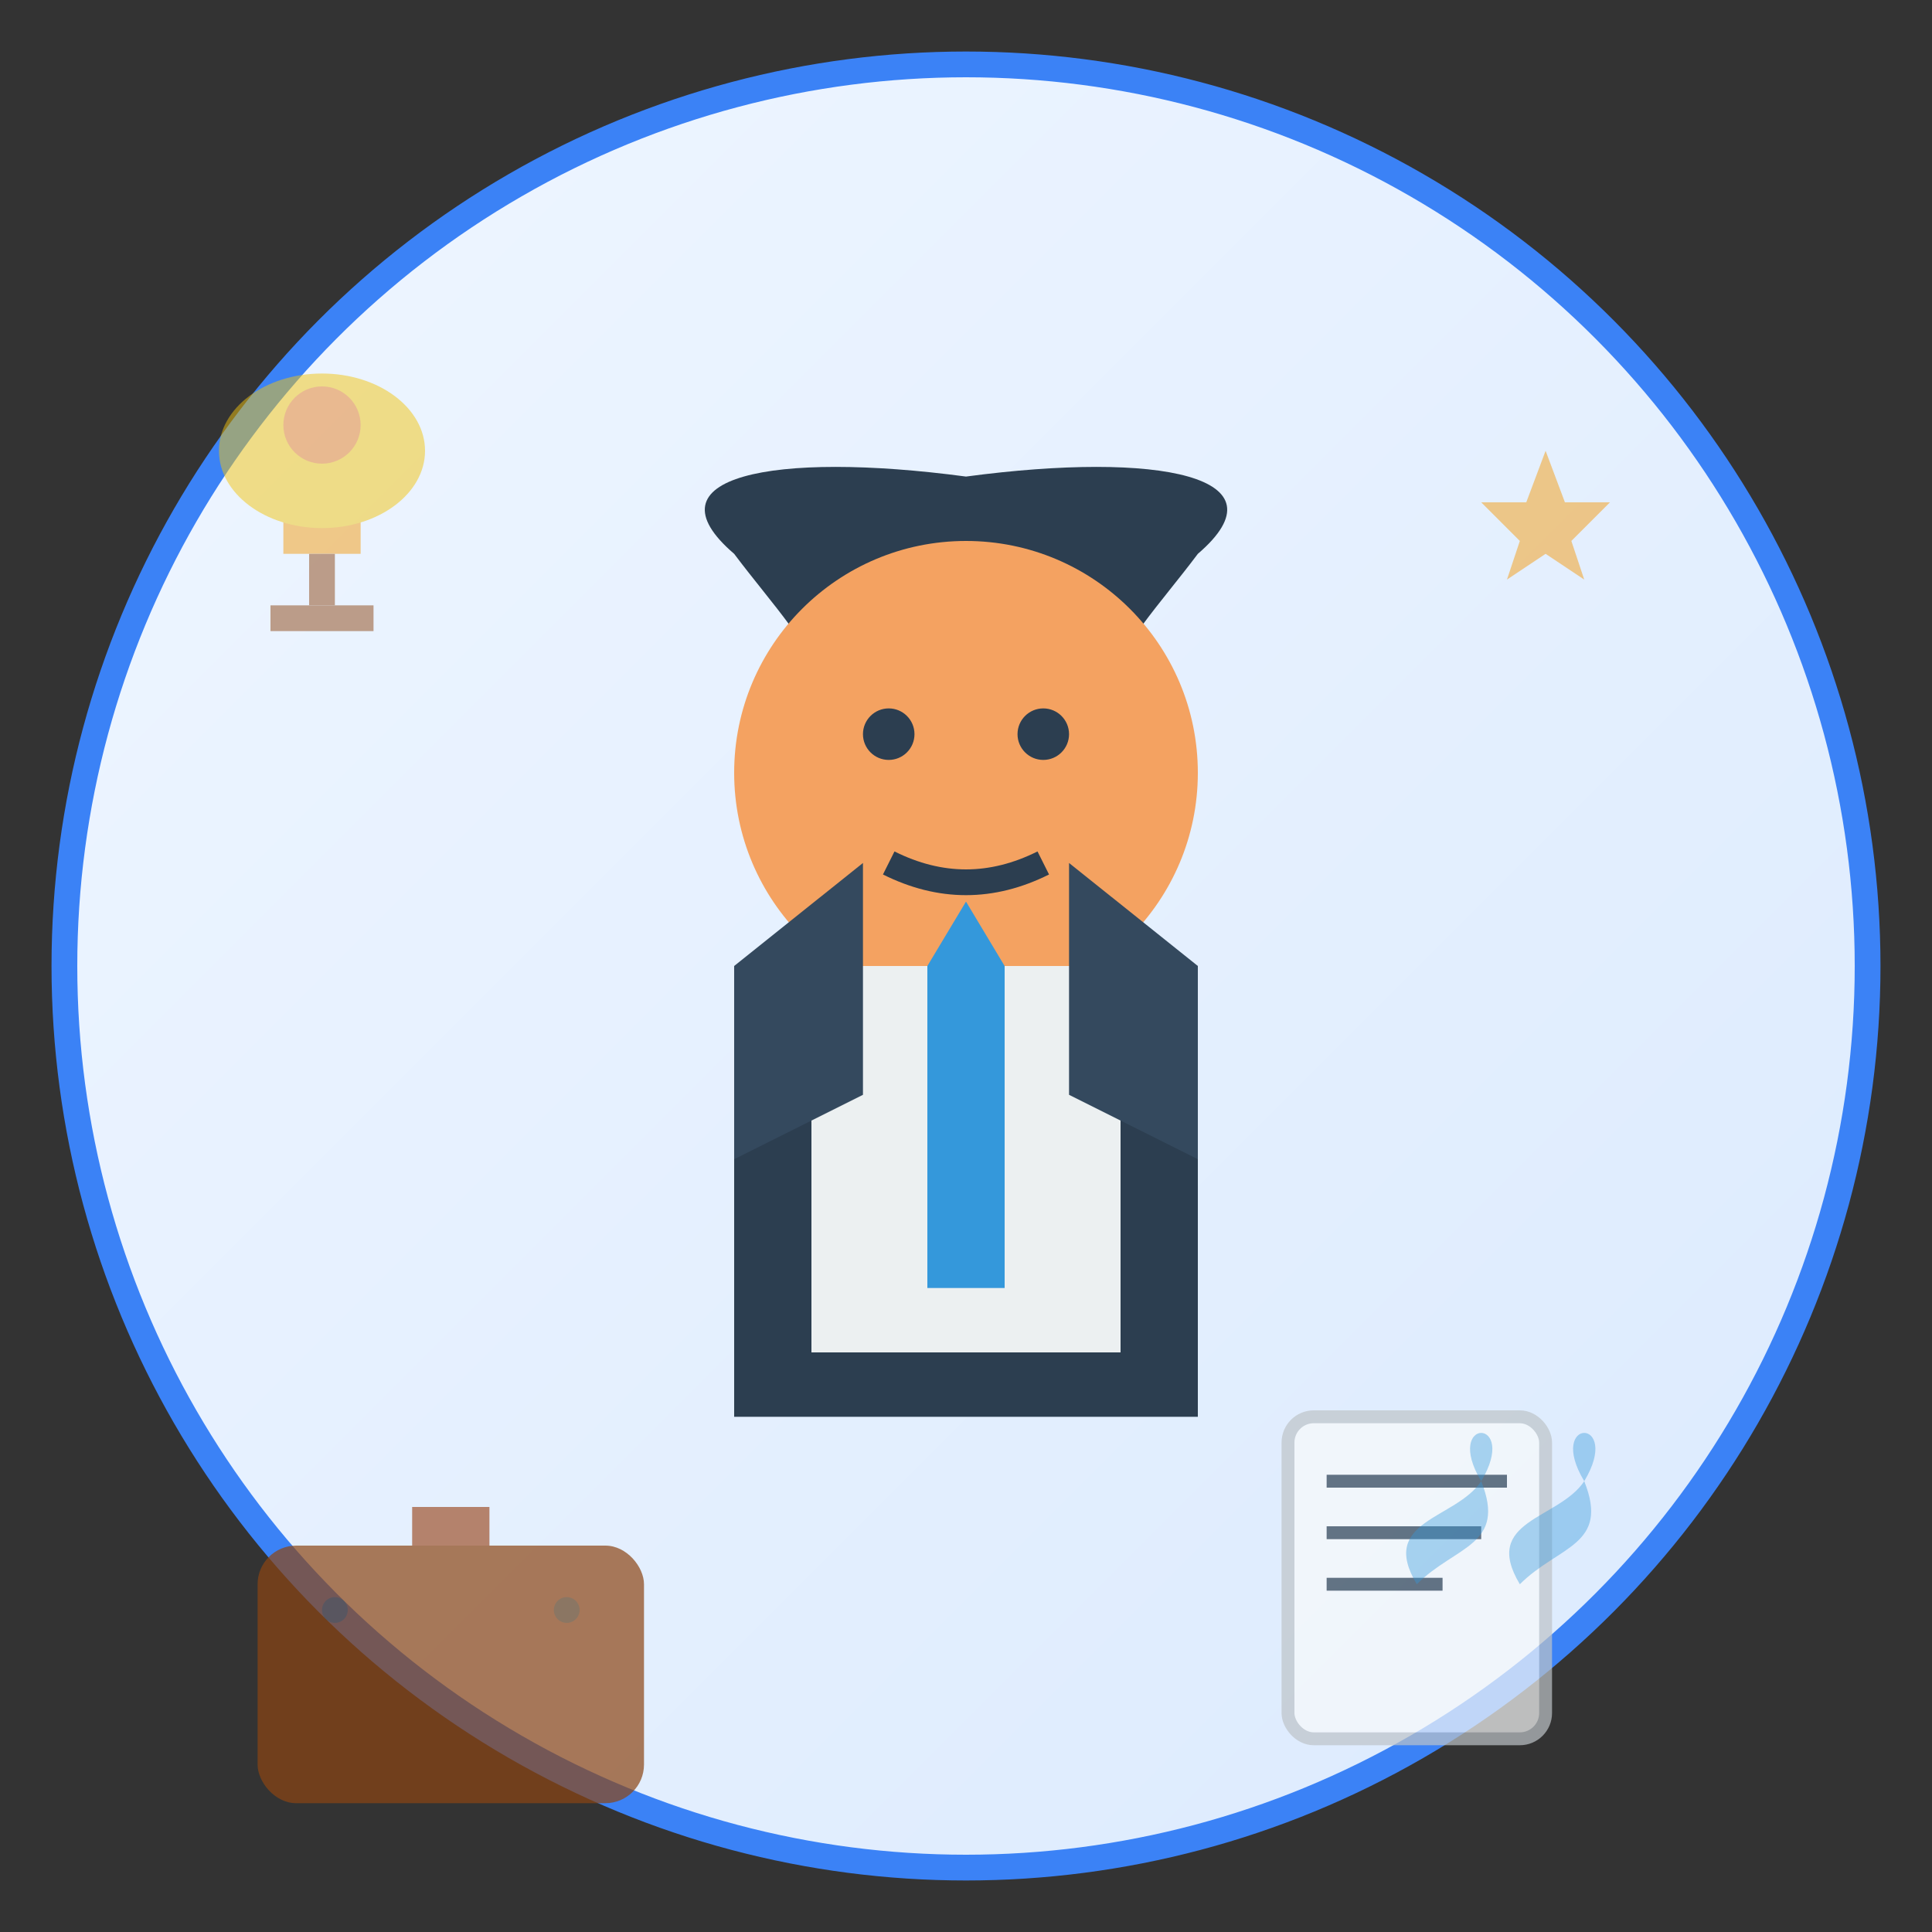 <svg width="150" height="150" viewBox="0 0 150 150" fill="none" xmlns="http://www.w3.org/2000/svg">
  <rect x="0" y="0" width="150" height="150" fill="#333333" stroke="none"/>
  <defs>
    <linearGradient id="maleGrad" x1="0%" y1="0%" x2="100%" y2="100%">
      <stop offset="0%" style="stop-color:#eff6ff;stop-opacity:1" />
      <stop offset="100%" style="stop-color:#dbeafe;stop-opacity:1" />
    </linearGradient>
  </defs>
  
  <!-- Background circle -->
  <circle cx="75" cy="75" r="70" fill="url(#maleGrad)" stroke="#3b82f6" stroke-width="2"/>
  
  <!-- Male business silhouette -->
  <g transform="translate(75, 75)">
    <!-- Hair -->
    <path d="M-18 -32 C-25 -38, -15 -40, 0 -38 C15 -40, 25 -38, 18 -32 C15 -28, 12 -25, 10 -20 L-10 -20 C-12 -25, -15 -28, -18 -32 Z" fill="#2c3e50"/>
    
    <!-- Face -->
    <circle cx="0" cy="-15" r="18" fill="#f4a261"/>
    
    <!-- Eyes -->
    <circle cx="-6" cy="-18" r="2" fill="#2c3e50"/>
    <circle cx="6" cy="-18" r="2" fill="#2c3e50"/>
    
    <!-- Professional smile -->
    <path d="M-6 -8 Q0 -5 6 -8" stroke="#2c3e50" stroke-width="2" fill="none"/>
    
    <!-- Business suit -->
    <rect x="-18" y="0" width="36" height="35" fill="#2c3e50"/>
    
    <!-- Shirt -->
    <rect x="-12" y="0" width="24" height="30" fill="#ecf0f1"/>
    
    <!-- Tie -->
    <rect x="-3" y="0" width="6" height="25" fill="#3498db"/>
    <path d="M-3 0 L0 -5 L3 0" fill="#3498db"/>
    
    <!-- Suit lapels -->
    <path d="M-18 0 L-8 -8 L-8 10 L-18 15" fill="#34495e"/>
    <path d="M18 0 L8 -8 L8 10 L18 15" fill="#34495e"/>
  </g>
  
  <!-- Business elements -->
  <g opacity="0.7">
    <!-- Briefcase -->
    <rect x="20" y="120" width="30" height="20" rx="3" fill="#8b4513"/>
    <rect x="32" y="117" width="6" height="3" fill="#a0522d"/>
    <circle cx="26" cy="125" r="1" fill="#654321"/>
    <circle cx="44" cy="125" r="1" fill="#654321"/>
    
    <!-- Documents -->
    <rect x="100" y="110" width="20" height="25" rx="2" fill="#f8f9fa" stroke="#bdc3c7" stroke-width="1"/>
    <line x1="103" y1="115" x2="117" y2="115" stroke="#2c3e50" stroke-width="1"/>
    <line x1="103" y1="119" x2="115" y2="119" stroke="#2c3e50" stroke-width="1"/>
    <line x1="103" y1="123" x2="112" y2="123" stroke="#2c3e50" stroke-width="1"/>
  </g>
  
  <!-- Success indicators -->
  <g opacity="0.5">
    <!-- Trophy -->
    <g transform="translate(25, 35)">
      <rect x="-3" y="0" width="6" height="8" fill="#f39c12"/>
      <ellipse cx="0" cy="0" rx="8" ry="6" fill="#f1c40f"/>
      <circle cx="0" cy="-2" r="3" fill="#e67e22"/>
      <rect x="-1" y="8" width="2" height="4" fill="#8b4513"/>
      <rect x="-4" y="12" width="8" height="2" fill="#8b4513"/>
    </g>
    
    <!-- Star rating -->
    <g transform="translate(120, 40)">
      <path d="M0 -5 L1.5 -1 L5 -1 L2 2 L3 5 L0 3 L-3 5 L-2 2 L-5 -1 L-1.5 -1 Z" fill="#f39c12"/>
    </g>
  </g>
  
  <!-- Professional quote -->
  <g transform="translate(115, 115)" opacity="0.4">
    <path d="M0 0 C-3 -5, 3 -5, 0 0 C-2 3, -8 3, -5 8 C-2 5, 2 5, 0 0 Z" fill="#3498db"/>
    <path d="M8 0 C5 -5, 11 -5, 8 0 C6 3, 0 3, 3 8 C6 5, 10 5, 8 0 Z" fill="#3498db"/>
  </g>
</svg>
